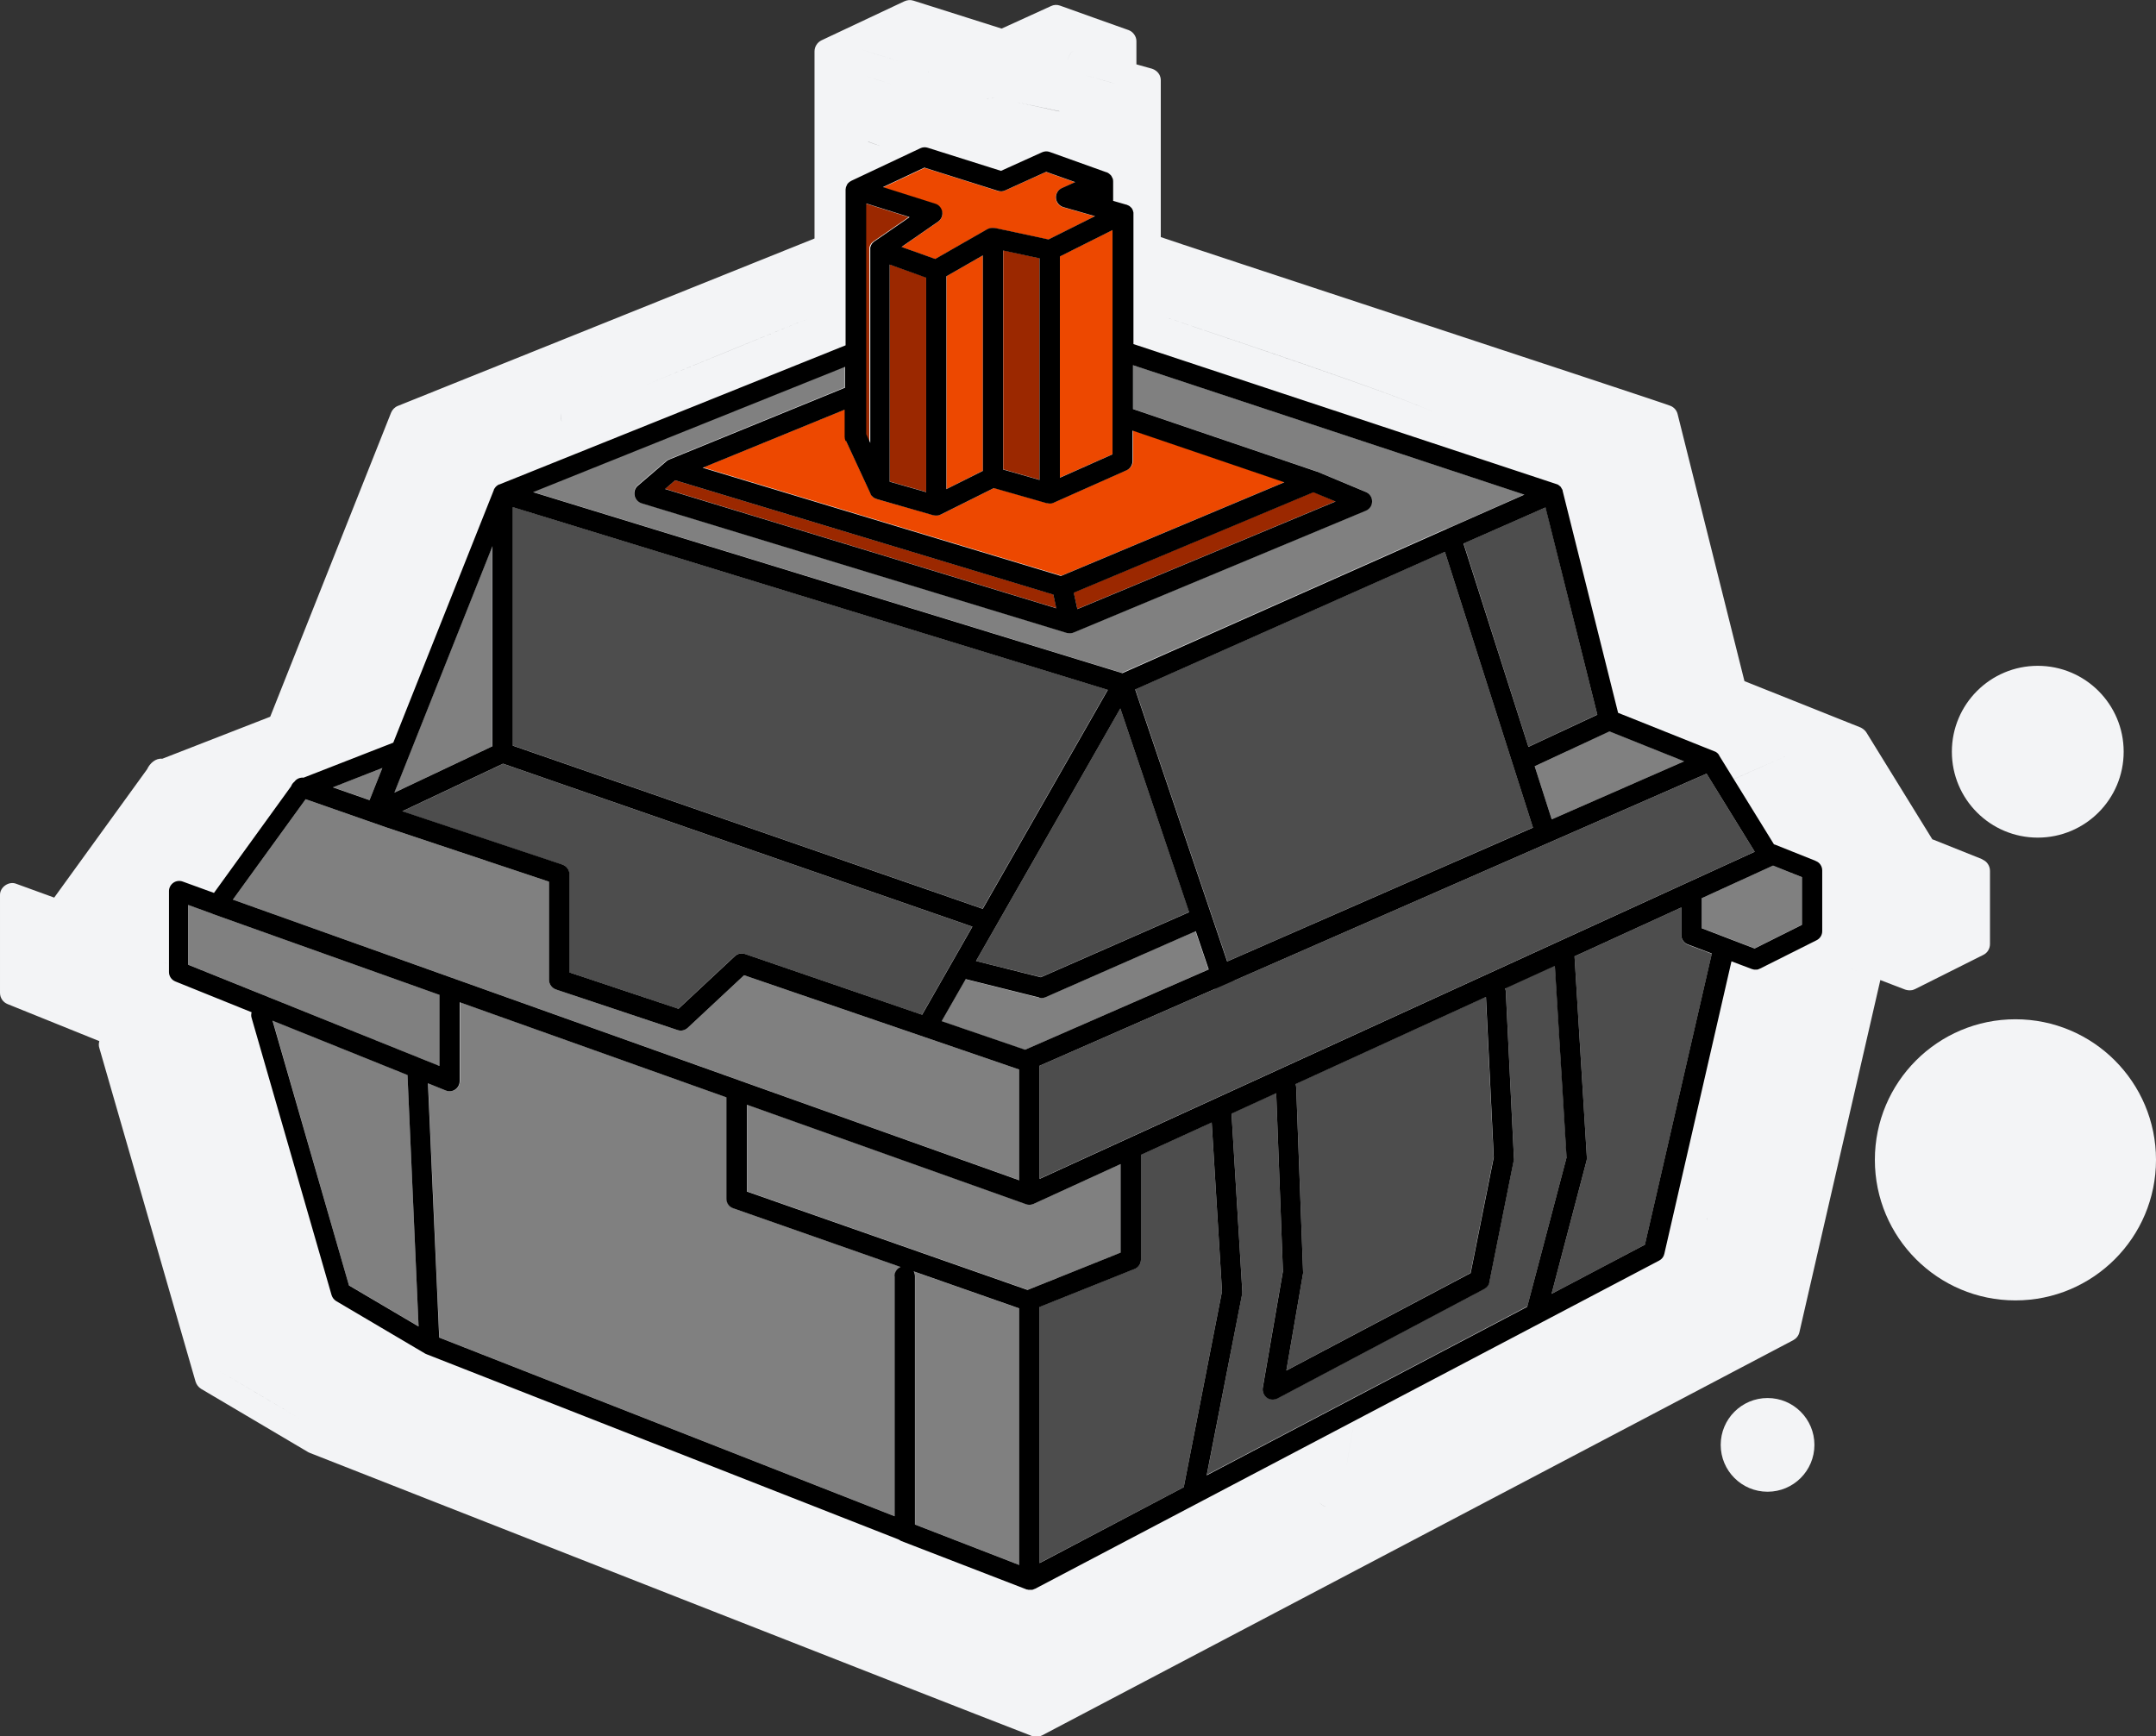 <?xml version="1.0" encoding="UTF-8"?><svg id="Layer_2" xmlns="http://www.w3.org/2000/svg" viewBox="0 0 138.04 111.17"><rect x="0" y="0" width="138.04" height="111.17" fill="#333333" stroke="none"/><defs><style>.cls-1{fill:#f3f4f6;}.cls-2{fill:#ed4800;}.cls-3{fill:#4d4d4d;}.cls-4{fill:gray;}.cls-5{fill:#9b2800;}</style></defs><g id="Layer_1-2"><circle class="cls-1" cx="130.47" cy="48.13" r="5.5"/><circle class="cls-1" cx="129.04" cy="74.26" r="9"/><circle class="cls-1" cx="113.17" cy="92.51" r="3"/><path class="cls-1" d="m126.93,55.02l-3.12-1.25s-.06-.02-.09-.03c0,0-4.22-6.84-4.22-6.84-.02-.02-.03-.05-.05-.07-.09-.11-.2-.19-.32-.25,0,0-7.44-2.97-7.44-2.97l-4.28-17.1c-.06-.24-.23-.44-.47-.53.01-.05-32.6-10.76-32.62-10.8,0,0,0-10.05,0-10.05,0-.13-.04-.26-.1-.37-.1-.17-.27-.3-.46-.36,0,0-1-.28-1-.28,0,0,0-1.49,0-1.49,0-.3-.21-.59-.49-.7-.02,0-4.37-1.56-4.4-1.57-.19-.07-.4-.06-.58.03,0,0-3.16,1.44-3.16,1.44L58.48.04c-.19-.06-.39-.04-.57.04,0,0-5.31,2.5-5.31,2.5-.27.13-.45.41-.45.71,0,0,0,11.98,0,11.98l-26.68,10.72c-.2.08-.35.24-.43.43,0,0-7.74,19.47-7.74,19.47l-6.91,2.69c-.43-.05-.8.3-.97.67,0,0-5.95,8.22-5.95,8.22l-2.42-.88c-.48-.2-1.07.21-1.05.73,0,0,0,6.25,0,6.25,0,.32.19.6.49.72,0,0,5.87,2.37,5.87,2.37-.04.14-.05.29,0,.44,0,0,6.16,21.36,6.16,21.36.06.19.18.35.35.46,0,0,6.87,4.06,6.87,4.06.03.02.08.03.11.05,7.31,2.87,39.59,15.56,46.22,18.12.21.07.44.06.65-.04,0,0,48.09-25.3,48.09-25.3.2-.11.35-.29.4-.52,0,0,5.18-22.54,5.18-22.54l1.59.61c.13.04.26.06.39.04.08,0,.16-.04.24-.07,0,0,4.37-2.19,4.37-2.19.27-.13.43-.4.43-.7v-4.68c0-.32-.19-.61-.49-.73Zm-2.31.76l-.98-.39s.98.39.98.39Zm-5.69,6.4c-.74-.34-2.11-.63-2.24-1.1.12.47,1.53.77,2.24,1.1Zm-10.57.2l.51,8.26-.51-8.26,8.23-3.77v2.13s0-2.13,0-2.13c0,0-8.23,3.76-8.23,3.76Zm-5.29,2.67l.62,12.83c0,.07,0,.13-.01.19l-1.87,9.37c-.02.09-.06.17-.11.25.05-.08.09-.16.11-.25l1.87-9.37c.02-.07.02-.13.02-.19,0-.01-.67-13.74-.62-12.83Zm-29.7-21.78c.11.08-11.49,19.62-10.98,19.49-.53.18,11.11-19.49,10.98-19.49Zm31.11-16.47s-5.95,2.62-5.95,2.62c0,0,5.95-2.62,5.95-2.62Zm9.91,21.6s-7.8,3.42-7.8,3.41c0,0,7.8-3.41,7.8-3.41Zm-8.2,2.17l-.91-2.85,3.2-1.49-3.2,1.49.91,2.85Zm-1.39-4.35l-3.71-11.62,3.71,11.62,2.95-1.38-2.95,1.38Zm.35,6.22l-20.48,8.97s20.48-8.97,20.48-8.97Zm-31.76,25.92s-6.7,3.07-6.7,3.07c0,0,6.7-3.07,6.7-3.07Zm-13.8-10.99l2.4.82s-2.41-.82-2.4-.82Zm15.05-25.19l-.13-.39,23.85-10.6.63,1.98-.63-1.98-23.85,10.6.13.39Zm5.39,20.83l-.87-2.57s.87,2.57.87,2.57Zm-12.42,2.5l4.58-2.01s-4.61,2.03-4.58,2.01Zm12.54-2.12s-6.38,2.79-6.38,2.79c0,0,6.38-2.79,6.38-2.79Zm-13.02,7.41s13.54-5.93,13.54-5.93c0,0-13.55,5.94-13.54,5.93Zm31.39-41.38l-.35.15s.35-.15.35-.15Zm-19.86,29.53s-.3-.89-.3-.89c0,0,.3.89.3.89Zm-11.55,6.6s-3.52-.88-3.52-.88c0,0,3.52.88,3.52.88Zm-6.41-.12l.74-1.29s-.74,1.29-.74,1.29Zm-17.04-3.08l-1.7,1.58,1.7-1.58c.21-.19.5-.26.77-.17-.27-.09-.57-.02-.77.17Zm-12.74,1.26s0-7.55,0-7.55c0-.28-.17-.51-.41-.65.24.14.41.37.41.65v7.56Zm-12.88-12.41l3.86,1.29s-3.86-1.29-3.86-1.29Zm25,29.84s0-7.8,0-7.8c0,0-8.03-2.86-8.03-2.86l8.03,2.86v7.8Zm-20.55-15.13v6.07c0,.26-.13.5-.34.65.21-.15.34-.39.34-.64,0,0,0-6.08,0-6.07Zm-1.56-.56l-10.65-3.8s10.66,3.8,10.65,3.8Zm.49,7.35c.16.06.32.05.48.01-.16.04-.33.05-.48-.01l-.88-.35.88.35Zm21.66,8.44c.04.28.21.53.49.63l7.04,2.47-7.04-2.47c-.28-.1-.44-.35-.49-.63Zm31.88,4.58c0,.2-.1.37-.23.52.13-.14.23-.31.23-.52v-8.07l5.45-2.49h0l-5.45,2.49v8.07Zm11.9-13.51l14.66-6.71.47,9.77-.48-9.77s-14.66,6.71-14.66,6.71Zm.58,14.48s-.53-14.19-.53-14.23c0-.08-.02-.15-.05-.22.02.07.04.14.05.22,0,.09.54,14.16.53,14.23Zm-1.3,7.59s.63-3.67.63-3.66c0,0-.63,3.66-.63,3.66Zm-.78-21.39h-.01s.01,0,.01,0Zm-.72,23.46c-.24-.18-.36-.47-.31-.76l1.55-8.98s-.3-8.03-.3-8.03l.3,8.03-1.55,8.98c-.13.61.59,1.14,1.13.82,0,0,15.93-8.43,15.93-8.43.1-.05.19-.13.26-.22-.07.09-.16.17-.26.22l-15.93,8.43c-.26.14-.58.12-.82-.06Zm22.19-33.28l.18,2.94s-.18-2.95-.18-2.94Zm2.46,14.91s0,.09-.01.13l-1.01,3.82,1.01-3.82s0-.09.01-.13Zm-27.2-13.73s36.43-15.95,36.43-15.95c0,0-36.43,15.95-36.43,15.95Zm28.01-20.5s-3.99-15.97-3.99-15.96c0,0,3.99,15.96,3.99,15.96Zm-35.78-26.93s0,3.38,0,3.38c2.88,1,15.47,5.13,17.94,6.4.63.24.63,1.2,0,1.44-.13.04-22.49,9.4-22.61,9.41.08,0,22.51-9.39,22.61-9.41.63-.24.63-1.2,0-1.44-2.4-1.24-15.14-5.42-17.94-6.4,0,0,0-3.38,0-3.38Zm11.7,9.01l-14.77,6.19s14.77-6.19,14.77-6.19Zm3.92,1.49s-19.89,8.29-19.89,8.29c0,0,19.89-8.29,19.89-8.29Zm-37.79-7.09l-10.94,4.47,3.49,1.05-3.49-1.05s10.94-4.48,10.94-4.47Zm2.11,6.7s.1.08.05.04c-.03-.02-.11-.11-.05-.04Zm1.33-1.14l2.49.71-2.49-.71V9.07l.88.32-.88-.31v16.73Zm7.18-17.43l-2.04,1.17s2.05-1.17,2.04-1.17Zm-2.81,1.61s0,16.4,0,16.4c0,0,0-16.4,0-16.4Zm1.31,17.49s-1.74.87-1.75.87c0,0,1.74-.87,1.75-.87Zm5.61-1.88l-2.54-.73V7.99h0v16.87l2.54.73Zm-3.31-19.34s-.12.01-.06,0c.07-.01.21.01.06,0Zm-.32.07s-.04.02-.06.02c.04-.02.18-.07.06-.02Zm-3.88,22.08s-.1.02-.15.02c.05,0,.1,0,.15-.02Zm-.21.02c-.06,0-.12-.01-.18-.03.06.02.12.02.18.03Zm-2.65-20.68s.68.24.68.24c0,0-.68-.24-.68-.24Zm-1.58,19.49s-.33-.09-.33-.09c0,0,.33.09.33.09Zm-.39-.12s-.02,0-.04-.01c.01,0,.02,0,.04.01Zm-.11-.05s-.02-.01-.01,0c0,0,0,0,.01,0Zm-.05-19.74s0,0,0,0h0Zm-.19.2s0,0,0,0c.04-.06.04-.06,0,0Zm0,19.32s-.03-.04-.04-.07c.01.02.03.04.04.07Zm-.06-19.24s.02-.03.03-.05c-.01.02-.02.03-.03.05Zm13.27,19.76s.32.09.32.09c0,0-.32-.09-.32-.09Zm-14.52,2.51l-13.81-4.17-.58.5.58-.5,13.81,4.17Zm16.89,4.48s3.67-1.54,3.67-1.54c0,0-3.67,1.54-3.67,1.54Zm-1.53-6.94s-.04,0-.05.02c.02,0,.04-.01.05-.02Zm-.42-20.27l-2.73-.59,2.73.58,2.21-1.11-2.21,1.11Zm-8.42-2.54s.05.02.06.04c-.02-.02-.04-.02-.06-.04Zm-2.29.81l-1.68-.53s1.69.53,1.68.53Zm-3.05,2.31s-.02.05-.02.08c0-.03.01-.05.02-.08Zm-.03.12s-.01.11,0,.05c0-.02,0-.04,0-.05Zm-1.89,10.71l-10.95,4.48s10.95-4.48,10.95-4.48Zm-13.62,5.58c-.07.03.03-.01.05-.03-.02,0-.04.02-.05.03Zm-.16.1s-2.19,1.88-2.19,1.88c-.25.21-.37.62-.18.91-.2-.28-.07-.69.18-.91,0,0,2.19-1.87,2.19-1.87.11-.08.12-.09,0,0Zm30.99,13.23s.1,0,.14,0c-.05,0-.27-.03-.14,0Zm.26,0s.01,0,0,0c-.13.02-.12.02,0,0Zm4.69-13.25v-2.35h0v2.34c0,.24-.14.45-.32.59.19-.15.32-.35.32-.59Zm-1.56-17.79s-4.06,2.03-4.06,2.03c0,0,0,17.05,0,17.05h0s0-17.05,0-17.05l4.06-2.03Zm-1.36-1.06c-.16-.07-2.68-.69-2.69-.86,0,.17,2.55.79,2.69.86Zm-2.54-2.16c-.37.16-.6.65-.37,1-.23-.36,0-.84.37-1,0,0,1.03-.46,1.03-.46,0,0-1.03.46-1.03.46Zm-.08-.85s-1.13-.4-1.13-.4c0,0,1.13.4,1.13.4Zm-3.53.69s-.81.38-.83.36c.03.02.79-.34.83-.36Zm-6.94-1.41l4.47,1.41-4.47-1.41-1.84.87,1.84-.87Zm-3.22,1.52l2.54.8s-2.55-.8-2.54-.8Zm-1.36,1.21c0,4.09,0,13.84,0,17.81,0,0,.31.67.31.68,0,0-.31-.67-.31-.67V4.35Zm-1.56,12.59s-24.05,9.66-24.05,9.66c0,0,45.39,13.94,45.39,13.94,0,0-45.39-13.94-45.39-13.94l24.05-9.66Zm-25.61,10.82s0,18.37,0,18.37c0,0,21.71,7.54,21.71,7.54l-21.71-7.54v-18.38Zm-.73,19.77l36.15,12.55-3.88,6.78-13.64-4.68s0,0,0,0l13.64,4.68,3.88-6.78-36.15-12.55-3.55,1.68,3.55-1.68Zm-.83-16.75s-7.56,18.99-7.56,18.99c0,0,1.81-.86,1.81-.86l-1.81.86,7.56-18.99Zm-9.46,19.56s.98-2.47.98-2.47c0,0-.98,2.47-.98,2.47Zm-1.73-1.42l-1.1.43,1.38.48-1.38-.48,1.1-.43ZM1.56,63.03v-4.61l1.6.58-1.6-.58v4.6l15.76,6.35-15.76-6.35Zm16.89,8.49l.47,10.61-.47-10.61-9.05-3.65,9.05,3.65Zm-4.51,16.2l-5.88-20.38s5.88,20.38,5.88,20.38c0,0,5.37,3.17,5.36,3.17,0,0-5.36-3.17-5.36-3.17Zm6.1-15.56l.68,15.44s-.68-15.44-.68-15.44Zm35.95,14.86v18.49h0v-18.49c0-.32.2-.6.47-.72-.27.12-.48.39-.47.72Zm1.46-.37c.03.06.04.13.05.2-.02-.07-.02-.15-.05-.2Zm4.62,21.25s3.51,1.36,3.51,1.36c0,0-3.51-1.36-3.51-1.36Zm5.07-18.52s0,19.73,0,19.73c0,0,4.49-2.36,4.49-2.36,0,0-4.49,2.36-4.49,2.36v-19.73Zm11.1,13.88l2.94-15.09-.16-2.7s.16,2.7.16,2.7c0,0-2.94,15.09-2.95,15.09Zm3.74-11.03l-1.97,10.1s1.97-10.1,1.97-10.1Zm3.11,7.43l19.6-10.31,2.08-7.91-2.08,7.91-19.6,10.31Zm21.47-11.29s7.2-3.79,7.2-3.79c0,0-7.2,3.79-7.2,3.79Zm15.64-26.6l-1-.38,1,.38,2.16-1.08-2.16,1.08Z"/><path class="cls-5" d="m55.4,22.52v5.28l.26.56v-12.36s0-.03,0-.05c0-.02,0-.05,0-.07,0-.01,0-.02,0-.03,0-.02.02-.04.02-.06,0-.02.01-.04.03-.07,0,0,0-.01,0-.02.01-.02.03-.04.04-.06,0,0,0,0,0,0,.01-.02.02-.03.03-.05,0,0,0,0,0,0,.01-.02.03-.03.05-.05.02-.02.04-.04.06-.06,0,0,0,0,0,0,0,0,0,0,0,0l2.29-1.58-2.82-.89v9.52s0,0,0,0Z"/><polygon class="cls-5" points="56.96 30.83 59.3 31.5 59.3 17.76 56.96 16.93 56.96 30.83"/><polygon class="cls-2" points="62.93 30.14 62.93 16.35 60.6 17.68 60.6 31.31 62.93 30.14"/><polygon class="cls-5" points="85.51 32.1 84.09 31.5 68.74 37.94 68.98 38.99 85.51 32.1"/><path class="cls-4" d="m92.65,33.84s0,0,0,0c0,0,0,0,0,0l4.94-2.18-25.06-8.29v2.81l11.76,4s.02,0,.02.01c0,0,.01,0,.02,0l3.11,1.3c.24.1.4.34.4.6s-.16.5-.4.6l-18.69,7.79s-.07.03-.11.03c0,0,0,0,0,0,0,0-.01,0-.02,0-.03,0-.07.01-.1.01-.02,0-.03,0-.05,0-.02,0-.05,0-.07,0-.02,0-.03,0-.05-.01-.01,0-.03,0-.04,0l-27.25-8.31c-.23-.07-.4-.26-.45-.49s.03-.47.21-.63l1.82-1.56h0s0,0,0,0c.03-.03.06-.05.1-.07.01,0,.02-.01.03-.02.01,0,.03-.02.04-.02l11.28-4.61v-1.34l-19.99,8.03,37.73,11.59,20.8-9.25Z"/><path class="cls-2" d="m54.11,26.21l-9.09,3.72,22.94,6.93,14.3-6-9.72-3.31v1.95c0,.26-.15.49-.39.59l-4.67,2.08s0,0,0,0c-.05.02-.1.04-.15.05-.01,0-.03,0-.04,0-.04,0-.07,0-.11,0-.02,0-.04,0-.06,0-.03,0-.05,0-.08-.01l-3.39-.97-3.41,1.7s0,0-.01,0c-.03.02-.07.03-.1.04-.02,0-.03.01-.05.01-.05,0-.09.01-.14.01-.01,0-.02,0-.03,0-.05,0-.09,0-.14-.02h-.01s0,0,0,0l-3.62-1.03s0,0,0,0c-.02,0-.05-.02-.07-.03,0,0-.02,0-.03-.01-.02,0-.04-.02-.06-.03-.01,0-.02-.01-.04-.02-.01-.01-.03-.02-.04-.03-.01-.01-.03-.02-.04-.03-.01-.01-.02-.02-.03-.04-.01-.01-.03-.03-.04-.05,0-.01-.02-.02-.02-.04-.01-.02-.02-.04-.03-.06,0,0,0,0,0-.01l-1.56-3.37c-.04-.09-.06-.18-.06-.27v-1.74Z"/><polygon class="cls-5" points="42.58 31.3 67.64 38.94 67.44 38.06 43.23 30.75 42.58 31.3"/><polygon class="cls-3" points="97.86 47.81 102.27 45.75 98.96 32.48 93.71 34.79 97.86 47.81"/><polygon class="cls-3" points="70.92 44.16 32.82 32.46 32.82 47.73 62.91 58.18 70.92 44.16"/><polygon class="cls-4" points="99.35 52.46 107.84 48.74 103.05 46.82 98.26 49.06 99.35 52.46"/><path class="cls-4" d="m60.28,65.39l5.34,1.83,11.75-5.15-.83-2.45-9.6,4.22c-.13.06-.28.07-.42.04l-4.71-1.18-1.54,2.69Z"/><polygon class="cls-2" points="67.86 30.58 71.24 29.08 71.24 14.72 67.86 16.41 67.86 30.58"/><path class="cls-2" d="m60.33,13.57c.04.25-.07.49-.27.63l-2.34,1.62,2.16.77,3.37-1.93s.01,0,.02,0c.02,0,.03-.01.05-.02.02-.01.05-.02.07-.03,0,0,.01,0,.02,0,.01,0,.02,0,.03,0,.03,0,.06,0,.09-.01.01,0,.02,0,.04,0,0,0,0,0,.01,0,.04,0,.08,0,.13.01l3.41.73,2.98-1.49-2.03-.58c-.26-.07-.45-.31-.47-.58s.13-.53.38-.64l.85-.38-1.86-.66-2.62,1.19c-.15.07-.31.08-.46.03l-4.69-1.48-2.68,1.26,3.35,1.06c.24.07.41.28.45.52Z"/><polygon class="cls-3" points="98.15 52.98 92.51 35.32 72.69 44.13 78.58 61.55 98.15 52.98"/><polygon class="cls-3" points="76.14 58.39 71.73 45.35 62.49 61.53 66.64 62.56 76.14 58.39"/><polygon class="cls-5" points="66.56 30.72 66.56 16.53 64.23 16.03 64.23 30.05 66.56 30.72"/><path class="cls-3" d="m99.55,61.81l-3.18,1.45c.02.06.04.12.04.19l.52,10.66c0,.05,0,.11-.01.16l-1.56,7.79c-.04.19-.16.36-.33.45l-13.24,7.01c-.22.12-.48.1-.68-.05s-.3-.39-.26-.64l1.29-7.46-.43-11.4-2.86,1.31.69,11.39c0,.05,0,.11-.01.16l-2.26,11.6,20.52-10.79,2.52-9.56-.75-12.27Z"/><path class="cls-3" d="m77.58,71.86l-4.53,2.07v6.71c0,.26-.16.5-.41.6l-6.08,2.43v16.4s9.23-4.85,9.23-4.85l2.45-12.54-.66-10.81Z"/><path class="cls-4" d="m71.76,74.52l-5.57,2.55c-.15.07-.33.08-.49.02l-17.87-6.37v5.56s17.97,6.3,17.97,6.3l5.96-2.38v-5.67Z"/><path class="cls-3" d="m107.65,59.87v-1.77l-6.84,3.13.79,12.88c0,.07,0,.14-.02.21l-2.24,8.52,5.98-3.15,4.28-18.62-1.53-.58c-.25-.1-.42-.34-.42-.61Z"/><path class="cls-4" d="m58.51,81.4c.05.09.08.2.08.31v15.9l6.68,2.59v-16.42s-6.76-2.37-6.76-2.37Z"/><polygon class="cls-4" points="108.95 57.51 108.95 59.42 112.34 60.72 115.36 59.21 115.36 56.16 113.51 55.42 108.95 57.51"/><path class="cls-3" d="m82.35,87.75l11.8-6.25,1.48-7.41-.5-10.27-12.19,5.58c.03.07.04.13.05.21l.44,11.78s0,.09,0,.13l-1.07,6.23Z"/><polygon class="cls-4" points="24.48 49.17 21.31 50.4 23.66 51.22 24.48 49.17"/><path class="cls-4" d="m66.56,68.23v7.24l-.67.31-.63-.22L14.91,57.6l4.66-6.43,5.12,1.79h0s10.46,3.49,10.46,3.49v6.28c0,.28.18.53.44.62l7.79,2.6c.23.08.47.02.65-.14l3.61-3.37,17.62,6.04.18.06c.16.05.32.05.47-.02l.64-.28Z"/><path class="cls-4" d="m46.53,76.74v-6.48l-17.08-6.09v5.05c0,.21-.11.42-.29.54-.18.12-.41.14-.61.06l-1.14-.46.72,16.28,29.16,11.44v-15.36h0c0-.27.16-.5.39-.6l-10.72-3.76c-.26-.09-.43-.34-.43-.61Z"/><path class="cls-3" d="m36.01,55.36c.27.09.44.34.44.62v6.28s6.98,2.33,6.98,2.33l3.61-3.37c.18-.16.43-.22.65-.14l11.34,3.89,3.22-5.64-30.04-10.43-6.46,3.05,10.26,3.42Z"/><path class="cls-4" d="m28.15,63.7l-14.49-5.17s-.06-.03-.09-.04l-1.51-.55v3.83l16.09,6.49v-4.55Z"/><polygon class="cls-4" points="31.52 34.97 25.24 50.75 31.52 47.78 31.52 34.97"/><polygon class="cls-4" points="17.46 65.34 22.34 82.29 26.8 84.92 26.09 68.82 17.46 65.34"/><path d="m116.25,55.12l-2.6-1.04s-.05-.01-.07-.02l-3.51-5.69s0,0,0-.01c-.01-.02-.02-.03-.03-.05-.02-.02-.03-.03-.04-.05-.01-.01-.03-.03-.04-.04-.02-.02-.03-.03-.05-.04-.02-.01-.03-.02-.04-.03-.02-.01-.04-.02-.06-.03-.01,0-.02,0-.03-.01l-6.18-2.47-3.55-14.21s0-.01,0-.02c0-.03-.02-.05-.03-.08,0-.01-.01-.02-.02-.03-.02-.03-.03-.06-.05-.08,0,0,0-.01,0-.02-.02-.03-.05-.05-.08-.08-.01,0-.02-.02-.03-.02-.02-.02-.04-.03-.06-.05-.01,0-.02-.01-.03-.02-.02-.01-.05-.02-.08-.03-.01,0-.02-.01-.03-.01,0,0,0,0,0,0l-27.07-8.96v-8.35s0-.03,0-.04c0-.03,0-.07-.02-.1,0,0,0,0,0-.01-.01-.05-.03-.09-.05-.13,0,0,0-.01-.01-.02-.02-.04-.05-.08-.09-.11,0,0-.01-.01-.02-.02-.04-.03-.07-.07-.12-.09h0s0,0-.01,0c-.04-.02-.08-.04-.13-.06,0,0-.01,0-.02,0,0,0,0,0,0,0l-.83-.24v-1.24s0-.07-.01-.1c0,0,0-.02,0-.03,0-.03-.02-.05-.03-.08,0-.01-.01-.03-.02-.04-.01-.02-.02-.04-.03-.06,0-.01-.02-.03-.02-.04-.02-.03-.04-.06-.07-.08,0,0-.01-.01-.02-.02-.02-.02-.04-.04-.07-.06-.01,0-.02-.02-.03-.02-.02-.01-.04-.03-.07-.04-.01,0-.02-.01-.04-.02,0,0-.01,0-.02,0l-3.63-1.3c-.16-.06-.33-.05-.49.02l-2.63,1.19-4.69-1.48c-.16-.05-.32-.04-.47.03l-4.41,2.08s-.07.04-.1.06c0,0,0,0,0,0,0,0-.01,0-.02.01-.03.02-.06.05-.09.08,0,0-.01.01-.02.02-.03.03-.05.07-.07.11,0,.01,0,.02-.01.03-.02.04-.04.08-.05.12-.01.04-.01.09-.02.13,0,0,0,.01,0,.02v9.96l-22.17,8.91s-.01,0-.02,0c-.02,0-.03.01-.04.02-.02.01-.04.02-.05.03-.01,0-.03.02-.04.03-.02.01-.03.03-.05.04,0,.01-.02.02-.03.03-.02.03-.04.05-.06.08,0,0-.01.02-.02.03-.01.02-.03.04-.04.07,0,0,0,.01,0,.02l-6.44,16.18-5.74,2.24c-.23-.02-.45.07-.59.26-.1.08-.17.18-.21.29l-4.94,6.83-2.01-.73c-.2-.07-.42-.04-.59.08-.17.12-.28.32-.28.53v5.19c0,.26.16.5.41.6l4.88,1.97c-.03.12-.04.24,0,.36l5.12,17.75c.05.16.15.29.29.38l5.71,3.37s.05.02.07.03c0,0,.01,0,.02.01l30.22,11.86s.1.06.15.09l8.05,3.11s.03,0,.04,0c.03.01.05.02.08.02.02,0,.04,0,.06,0,.02,0,.04,0,.05,0,0,0,.01,0,.02,0,.02,0,.04,0,.06,0,.03,0,.05,0,.07-.01.02,0,.04-.01.05-.02.02,0,.05-.02.07-.03,0,0,.02,0,.02,0l39.97-21.02c.17-.09.29-.24.33-.43l4.3-18.73,1.32.5s0,0,.01,0c.02.01.05.02.07.02.02,0,.04.01.05.01.02,0,.04,0,.06,0,.02,0,.04,0,.06,0,.02,0,.04,0,.06,0s.04,0,.06-.01c.02,0,.03-.01.05-.02.02,0,.05-.02.07-.03,0,0,.01,0,.01,0l3.63-1.82c.22-.11.36-.33.36-.58v-3.89c0-.26-.16-.51-.41-.6Zm-3.9-.59l-45.79,20.95v-7.24l11.25-4.93c.15.27.47.4.77.3.34-.11.52-.47.41-.81l30.27-13.26,3.08,4.99Zm-29.36,15.09c0-.07-.02-.14-.04-.21l12.19-5.58.5,10.27-1.48,7.41-11.8,6.24,1.07-6.22s.01-.09,0-.13l-.44-11.78Zm-6.85-11.22l-9.5,4.17-4.15-1.04,9.24-16.17,4.4,13.03Zm-3.45-14.26l19.82-8.81,5.64,17.66-19.58,8.57-5.89-17.42Zm-6.15,19.74c.14.04.29.02.42-.04l9.6-4.22.83,2.45-11.76,5.14-5.34-1.83,1.54-2.69,4.72,1.18Zm41.3-15.14l-8.49,3.72-1.09-3.4,4.79-2.23,4.79,1.92Zm-5.57-2.98l-4.41,2.06-4.16-13.02,5.25-2.31,3.32,13.27Zm-31.04-31.03v14.36l-3.37,1.5v-14.17l3.37-1.69Zm-12.02-3.99l4.69,1.48c.15.05.32.04.46-.03l2.62-1.19,1.86.66-.85.38c-.25.11-.4.37-.38.64.02.27.21.5.47.58l2.03.58-2.98,1.49-3.41-.73s-.09-.01-.13-.01h-.01s-.02,0-.04,0c-.03,0-.06,0-.09.01-.01,0-.02,0-.03,0,0,0-.01,0-.02,0-.03,0-.05.02-.08.03-.02,0-.03.01-.05.02,0,0-.01,0-.02,0l-3.37,1.93-2.16-.77,2.34-1.62c.2-.14.31-.38.27-.63-.04-.24-.21-.45-.45-.52l-3.35-1.06,2.68-1.26Zm7.35,5.8v14.19l-2.34-.67v-14.02l2.34.5Zm-3.63-.19v13.8l-2.34,1.17v-13.63l2.34-1.34Zm-3.63,1.42v13.74l-2.34-.67v-13.9l2.34.84Zm-3.89-4.76l2.83.89-2.29,1.58h0s0,0,0,0c-.02.02-.04.04-.06.06-.02.02-.04.03-.05.05,0,0,0,0,0,0-.01.02-.02.03-.03.05,0,0,0,0,0,0-.01.02-.03.04-.04.06,0,0,0,.01,0,.02-.01.02-.02.04-.03.07,0,.02-.02.04-.02.06,0,.01,0,.02,0,.03,0,.02,0,.05,0,.07,0,.02,0,.04,0,.05v12.36l-.26-.56v-14.81Zm-1.24,15.22l1.56,3.37s0,.01,0,.02c.01.02.02.04.03.05,0,.01.02.03.02.04.01.02.02.03.04.04s.02.03.03.04c.01.01.03.02.04.03.01.01.03.03.04.04.01,0,.03.01.04.02.02.01.04.02.06.03.01,0,.02,0,.03.01.02.01.05.02.07.03h0l3.62,1.04h.01s.09.02.13.02c.01,0,.02,0,.03,0,.05,0,.09,0,.14-.01.02,0,.03,0,.05-.01.03-.01.07-.02.1-.04,0,0,0,0,.01,0l3.41-1.7,3.39.97s.05,0,.08.01c.02,0,.04,0,.06.01.04,0,.08,0,.11,0,.01,0,.03,0,.04,0,.05-.01.1-.03.15-.05h0l4.67-2.08c.23-.1.38-.34.38-.59v-1.95l9.72,3.31-14.3,6-22.94-6.93,9.09-3.72v1.74c0,.09.02.18.06.27Zm29.92,3.29l1.42.59-16.53,6.89-.23-1.05,15.34-6.43Zm-16.45,7.43l-25.06-7.64.65-.56,24.21,7.32.19.88Zm-13.53-15.47v1.34l-11.28,4.61s-.03.02-.04.02c-.01,0-.02.01-.03.02-.04.02-.07.04-.1.07t0,0l-1.82,1.56c-.18.15-.26.39-.21.63.05.23.22.42.44.49l27.25,8.31s.03,0,.04,0c.02,0,.03,0,.05.01.02,0,.04,0,.07,0,.02,0,.03,0,.05,0,.03,0,.07,0,.1-.01h.02s.07-.02.11-.04l18.69-7.79c.24-.1.4-.33.4-.6s-.16-.5-.4-.6l-3.11-1.3s-.01,0-.02,0c0,0-.02,0-.02-.01l-11.76-4v-2.81l25.06,8.29-4.94,2.18h0l-20.8,9.25-37.73-11.59,19.99-8.03Zm-21.28,8.99l38.1,11.7-8.01,14.02-30.09-10.45v-15.27Zm-.61,16.43l30.04,10.43-3.22,5.64-11.34-3.89c-.23-.08-.48-.02-.65.14l-3.61,3.37-6.98-2.33v-6.28c0-.28-.18-.53-.44-.62l-10.26-3.42,6.46-3.05Zm-.69-13.93v12.81l-6.28,2.97,6.28-15.78Zm-7.05,14.2l-.82,2.06-2.35-.82,3.17-1.24Zm-4.91,2l5.12,1.79h0s10.46,3.49,10.46,3.49v6.28c0,.28.18.53.44.62l7.79,2.6c.23.08.47.02.65-.14l3.61-3.37,17.62,6.04v7.09L14.91,57.6l4.66-6.43Zm2.77,31.12l-4.89-16.94,8.64,3.48.71,16.1-4.46-2.63Zm-10.29-20.52v-3.83l1.51.55s.06.03.09.04l14.49,5.17v4.55l-16.09-6.48Zm45.23,19.94v15.37l-29.16-11.44-.72-16.28,1.14.46c.2.08.43.06.6-.06.18-.12.29-.32.29-.54v-5.05l17.08,6.09v6.49c0,.28.17.52.43.61l10.72,3.76c-.23.1-.39.33-.39.59Zm7.98,18.49l-6.68-2.59v-15.9c0-.11-.03-.22-.08-.31l6.76,2.37v16.42Zm.53-17.61l-17.97-6.3v-5.56l17.87,6.37c.16.06.33.05.49-.02l5.57-2.55v5.67l-5.96,2.39Zm.77,17.49v-16.4l6.08-2.43c.25-.1.41-.34.41-.6v-6.71l4.53-2.07.66,10.81-2.45,12.54-9.23,4.86Zm10.7-5.63l2.27-11.6c.01-.05.01-.11.01-.16l-.69-11.39,2.86-1.31.43,11.4-1.29,7.46c-.04.24.06.49.26.64.2.15.46.16.68.05l13.24-7.01c.17-.09.3-.25.33-.44l1.56-7.79c.01-.05.02-.11.01-.16l-.52-10.66c0-.07-.02-.13-.04-.19l3.18-1.45.75,12.27-2.52,9.56-20.52,10.79Zm28.06-14.76l-5.98,3.15,2.24-8.52c.02-.06.02-.14.02-.21l-.79-12.88,6.84-3.13v1.77c0,.27.17.51.42.6l1.53.58-4.28,18.62Zm10.04-20.47l-3.02,1.51-3.39-1.3v-1.92l4.57-2.09,1.85.74v3.05Z"/><polygon class="cls-3" points="112.35 54.53 66.56 75.47 66.56 68.23 109.27 49.53 112.35 54.53"/></g></svg>